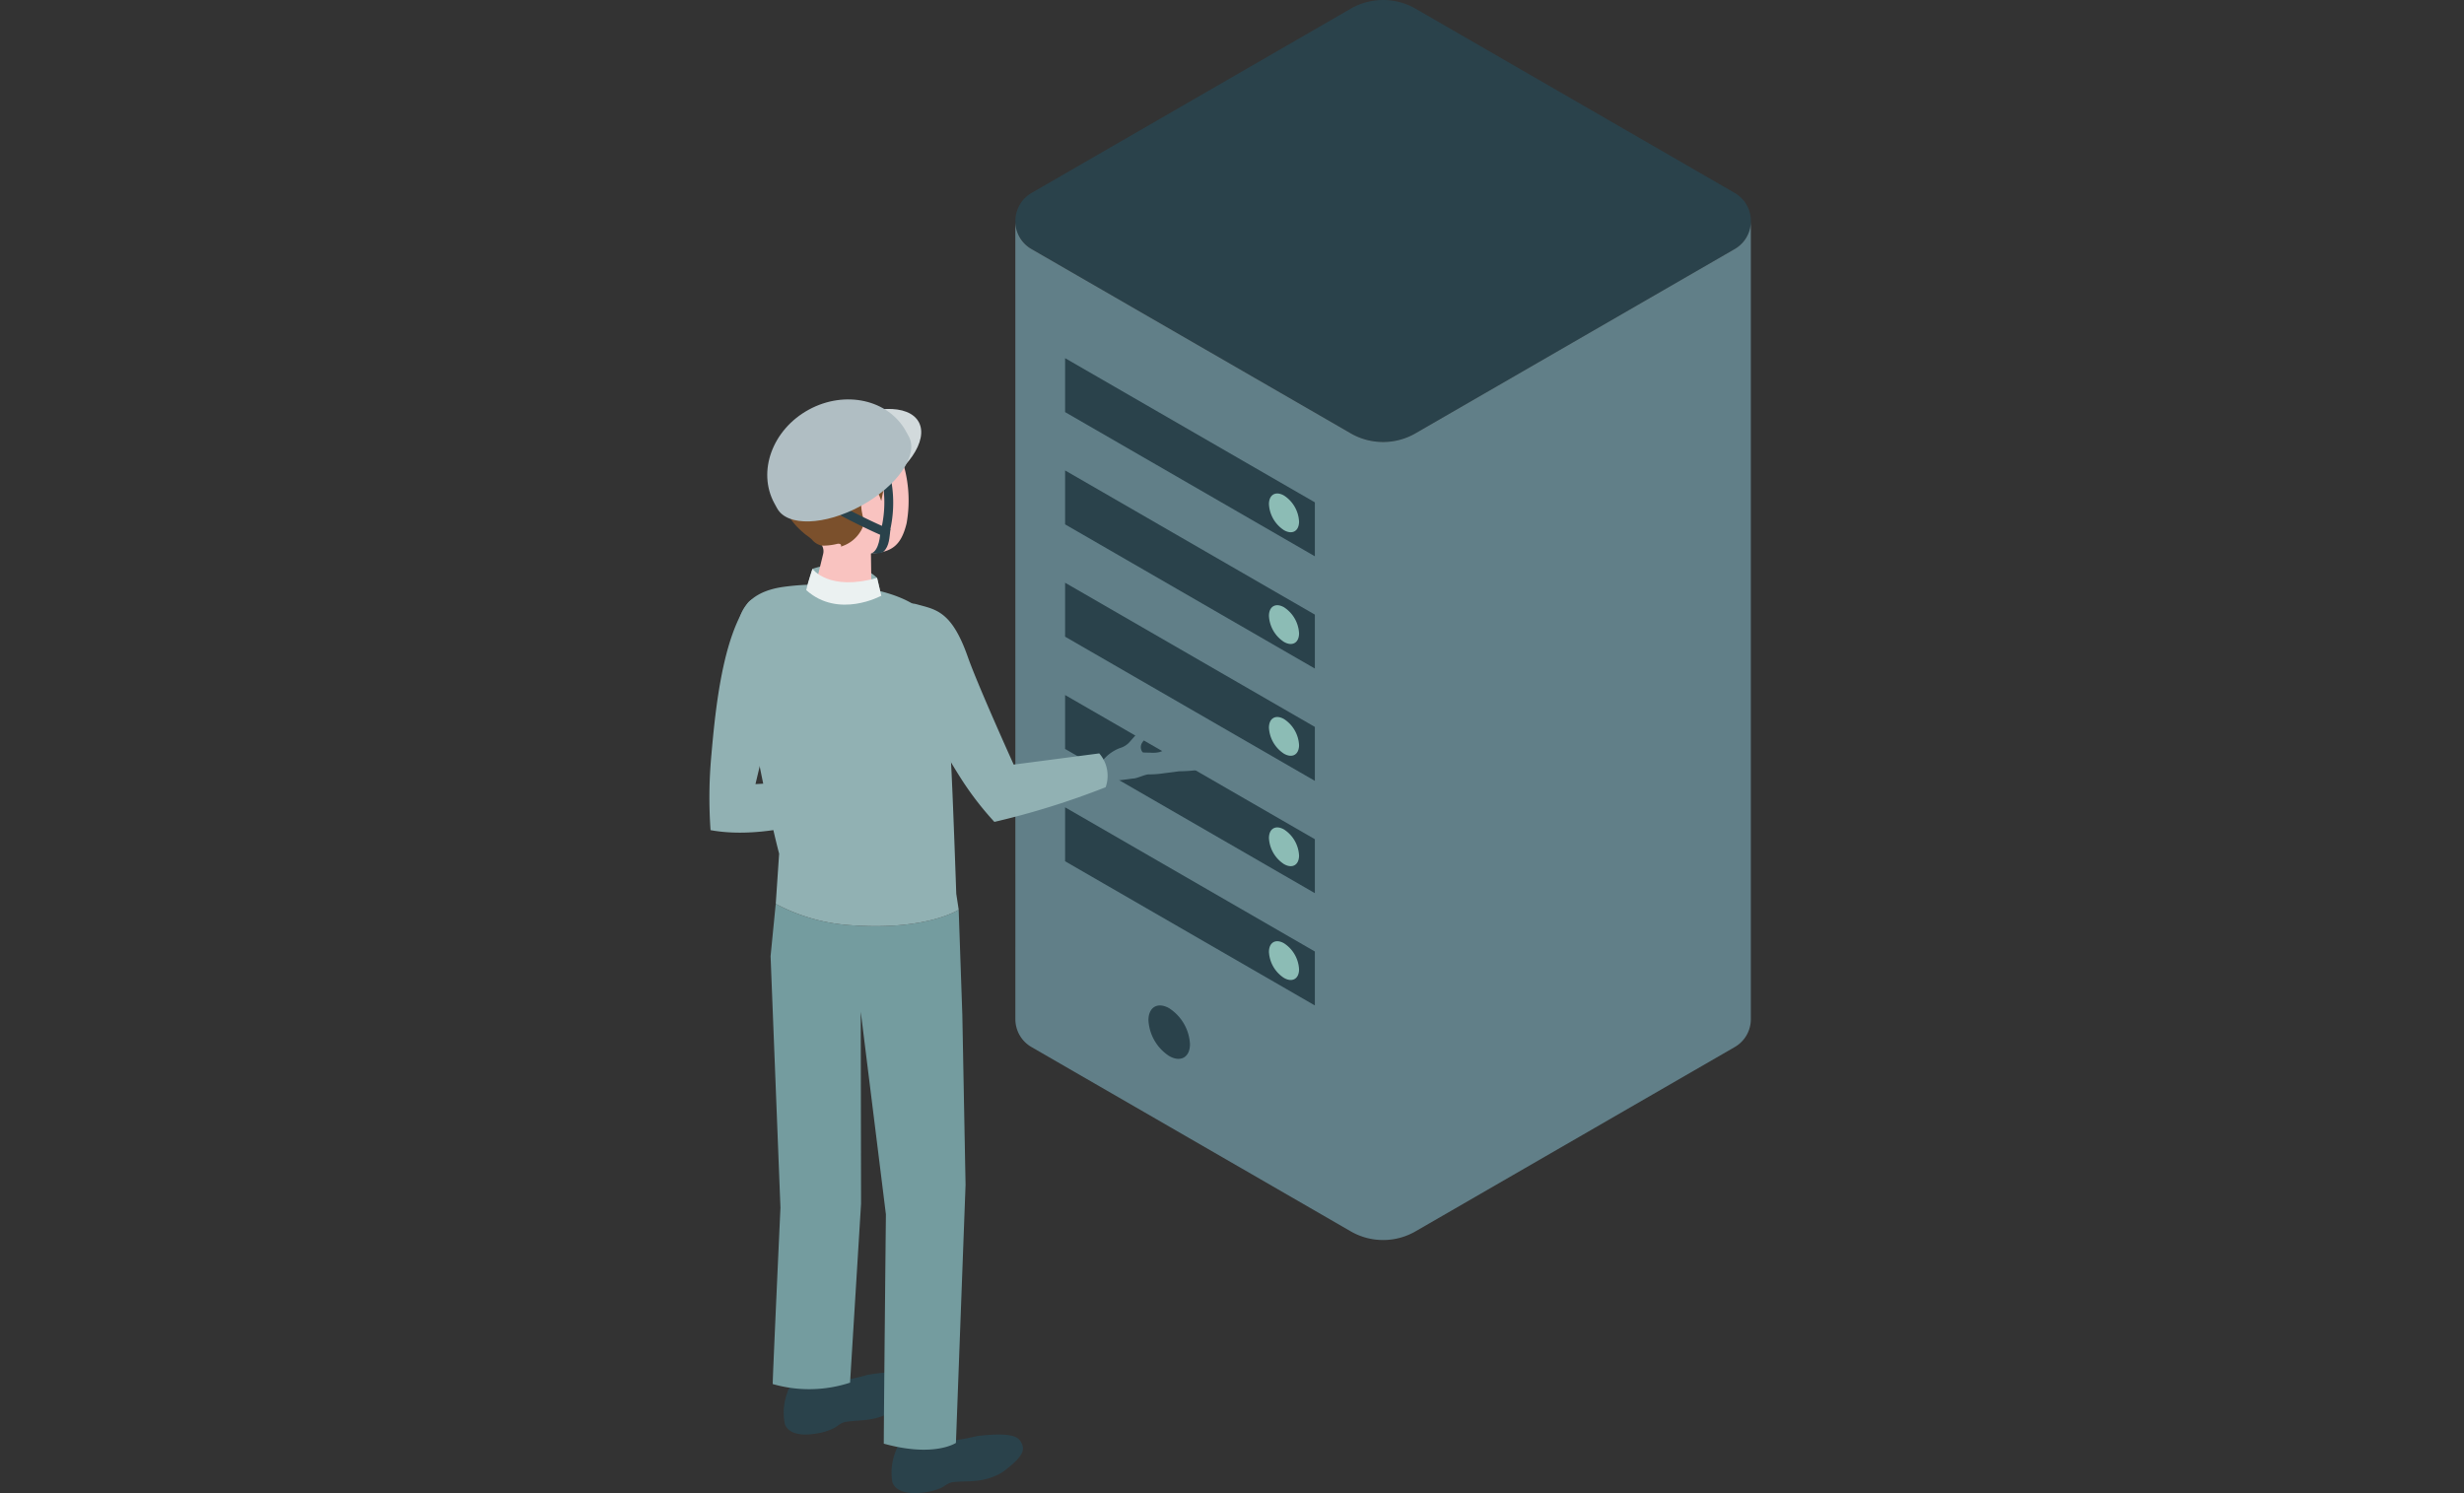 <svg xmlns="http://www.w3.org/2000/svg" xmlns:xlink="http://www.w3.org/1999/xlink" width="330" height="200" viewBox="0 0 330 200">
  <rect x="0" y="0" width="330" height="200" fill="#333333" stroke="none"/>
  <defs>
    <clipPath id="clip-path">
      <rect id="長方形_2155" data-name="長方形 2155" width="330" height="200" transform="translate(100 995)" fill="#fff" stroke="#707070" stroke-width="1"/>
    </clipPath>
    <clipPath id="clip-path-2">
      <rect id="長方形_1295" data-name="長方形 1295" width="66.066" height="146.501" fill="none"/>
    </clipPath>
  </defs>
  <g id="fig-organization01" transform="translate(-100 -995)" clip-path="url(#clip-path)">
    <g id="グループ_3845" data-name="グループ 3845" transform="translate(-698.638 -675)">
      <g id="グループ_2958" data-name="グループ 2958" transform="translate(934.625 1670)">
        <path id="パス_10801" data-name="パス 10801" d="M1299.317,84.115l-42.742-24.678a4.341,4.341,0,0,1,0-7.519l42.742-24.678a8.68,8.68,0,0,1,8.682,0l42.741,24.678a4.341,4.341,0,0,1,0,7.519L1308,84.115a8.682,8.682,0,0,1-8.682,0" transform="translate(-1254.402 -26.077)" fill="#2a424b"/>
        <path id="パス_10802" data-name="パス 10802" d="M1254.4,96.9a4.3,4.3,0,0,0,2.17,3.774l42.742,24.678a8.682,8.682,0,0,0,8.682,0l42.741-24.678a4.3,4.3,0,0,0,2.17-3.774V203.808a4.3,4.3,0,0,1-2.17,3.757L1308,232.242a8.68,8.68,0,0,1-8.682,0l-42.742-24.678a4.3,4.3,0,0,1-2.17-3.757Z" transform="translate(-1254.405 -67.31)" fill="#617f88"/>
        <path id="パス_10803" data-name="パス 10803" d="M1303.794,160.223l-33.451-19.313v7.225l33.451,19.314Z" transform="translate(-1263.683 -92.936)" fill="#2a424b"/>
        <path id="パス_10804" data-name="パス 10804" d="M1303.794,196.226l-33.451-19.313v7.225l33.451,19.314Z" transform="translate(-1263.683 -113.901)" fill="#2a424b"/>
        <path id="パス_10805" data-name="パス 10805" d="M1303.794,232.23l-33.451-19.313v7.226l33.451,19.313Z" transform="translate(-1263.683 -134.863)" fill="#2a424b"/>
        <path id="パス_10806" data-name="パス 10806" d="M1303.794,268.233l-33.451-19.313v7.226l33.451,19.314Z" transform="translate(-1263.683 -155.825)" fill="#2a424b"/>
        <path id="パス_10807" data-name="パス 10807" d="M1303.794,304.237l-33.451-19.313v7.226l33.451,19.314Z" transform="translate(-1263.683 -176.788)" fill="#2a424b"/>
        <path id="パス_10808" data-name="パス 10808" d="M1299.856,348.831a6.11,6.11,0,0,1,2.772,4.8c0,1.765-1.254,2.477-2.79,1.59a6.11,6.11,0,0,1-2.772-4.8c.005-1.765,1.254-2.477,2.79-1.59" transform="translate(-1279.243 -213.775)" fill="#2a424b"/>
        <path id="パス_10809" data-name="パス 10809" d="M1337.723,184.583a4.429,4.429,0,0,1,2.01,3.481c0,1.28-.909,1.8-2.023,1.153a4.432,4.432,0,0,1-2.01-3.481c0-1.28.91-1.8,2.023-1.153" transform="translate(-1301.739 -118.204)" fill="#8cbcb5"/>
        <path id="パス_10810" data-name="パス 10810" d="M1337.723,220.414a4.429,4.429,0,0,1,2.01,3.481c0,1.28-.909,1.8-2.023,1.153a4.432,4.432,0,0,1-2.01-3.481c0-1.28.91-1.8,2.023-1.153" transform="translate(-1301.739 -139.068)" fill="#8cbcb5"/>
        <path id="パス_10811" data-name="パス 10811" d="M1337.723,256.246a4.429,4.429,0,0,1,2.01,3.481c0,1.28-.909,1.8-2.023,1.153a4.432,4.432,0,0,1-2.01-3.481c0-1.28.91-1.8,2.023-1.153" transform="translate(-1301.739 -159.928)" fill="#8cbcb5"/>
        <path id="パス_10812" data-name="パス 10812" d="M1337.723,291.647a4.429,4.429,0,0,1,2.01,3.481c0,1.28-.909,1.8-2.023,1.153a4.432,4.432,0,0,1-2.01-3.481c0-1.28.91-1.8,2.023-1.153" transform="translate(-1301.739 -180.54)" fill="#8cbcb5"/>
        <path id="パス_10813" data-name="パス 10813" d="M1337.723,328.143a4.429,4.429,0,0,1,2.01,3.481c0,1.28-.909,1.8-2.023,1.153a4.432,4.432,0,0,1-2.01-3.481c0-1.28.91-1.8,2.023-1.153" transform="translate(-1301.739 -201.791)" fill="#8cbcb5"/>
      </g>
      <g id="グループ_2960" data-name="グループ 2960" transform="translate(893.638 1723.499)">
        <g id="グループ_2959" data-name="グループ 2959" transform="translate(0 0)" clip-path="url(#clip-path-2)">
          <path id="パス_10814" data-name="パス 10814" d="M35.389,59.784s5.244-1.992,8.655,1.2c.238,1.009.565,2.394.565,2.394A10.167,10.167,0,0,1,34.431,63.1c.22-.887.958-3.319.958-3.319" transform="translate(-21.58 -37.085)" fill="#91b1b3"/>
          <path id="パス_10815" data-name="パス 10815" d="M158.932,126.753c.715,0,.76.022,1.475.021a5.7,5.7,0,0,0,1.722-.092c.514-.149.985-.417,1.488-.6a4.5,4.5,0,0,1,1.043-.236,1.342,1.342,0,0,1,.641.053.569.569,0,0,1,.376.484,19.42,19.42,0,0,1-2.752,1.141,10.512,10.512,0,0,1-2.47,1.1Z" transform="translate(-99.611 -78.866)" fill="#617f88"/>
          <path id="パス_10816" data-name="パス 10816" d="M156.066,125.82c.715,0,.76.022,1.475.021a5.7,5.7,0,0,0,1.723-.092c.514-.149.984-.417,1.488-.6a4.5,4.5,0,0,1,1.043-.236,1.344,1.344,0,0,1,.641.053.569.569,0,0,1,.376.484,19.406,19.406,0,0,1-2.751,1.141,10.509,10.509,0,0,1-2.471,1.1Z" transform="translate(-97.814 -78.281)" fill="#617f88"/>
          <path id="パス_10817" data-name="パス 10817" d="M155.268,125.6c.515,0,.547.016,1.062.015a4.1,4.1,0,0,0,1.24-.066c.37-.107.709-.3,1.072-.429a3.26,3.26,0,0,1,.751-.17.965.965,0,0,1,.462.038.409.409,0,0,1,.271.349,14.026,14.026,0,0,1-1.982.822,7.572,7.572,0,0,1-1.779.794Z" transform="translate(-97.314 -78.302)" fill="#617f88"/>
          <path id="パス_10818" data-name="パス 10818" d="M141.6,124.147l3.7-.476c.5.029,1.634-.567,2.13-.554A12.6,12.6,0,0,0,149.21,123c.756-.109,1.52-.182,2.275-.3a20.113,20.113,0,0,0,3.068-.252.588.588,0,0,0-.216-.6,1.384,1.384,0,0,0-.614-.255,4.66,4.66,0,0,0-1.1-.1c-.569.017-1.133.139-1.7.114a2.318,2.318,0,0,1-.564-.11c-1.877-.566-1.593-.522-2.555-.83-.579-.185-1.121-.167-1.365-.814a1.1,1.1,0,0,1,.041-.86,2.661,2.661,0,0,1,.311-.446c.3-.387,1.164-1.824.466-2.215a.208.208,0,0,0-.125-.032.252.252,0,0,0-.128.072,6.545,6.545,0,0,0-.676.738c-.446.532-.916,1.042-1.371,1.567l-.033.039a2.765,2.765,0,0,1-1.351.875,5.368,5.368,0,0,0-2.235,1.59Z" transform="translate(-88.582 -72.89)" fill="#617f88"/>
          <path id="パス_10819" data-name="パス 10819" d="M20.309,95.1l-14.131.814,5.079-21.285c.627-2.071-.77-3.48-2.9-3.75-1.69-.214-2.779.173-3.233.823C1.831,76.412.849,85.4.281,91.949a62.044,62.044,0,0,0-.119,10.13c8.8,1.616,19.654-3.123,19.654-3.123Z" transform="translate(0 -44.385)" fill="#91b1b3"/>
          <path id="パス_10820" data-name="パス 10820" d="M27.286,351.552a7.682,7.682,0,0,0-.459,4.427s.328,1.981,4.166,1.35a7.83,7.83,0,0,0,2.453-.75c.59-.328.875-.716,1.591-.828,1.052-.165,2.124-.153,3.17-.325a8.577,8.577,0,0,0,2.828-.968,4.892,4.892,0,0,0,.726-.494c2.426-2.024,2.785-2.951,2.028-4.05-.484-.7-1.6-1.148-5.852-.466a28.34,28.34,0,0,1-4.067.872,3.4,3.4,0,0,1-1.59-.279,4.137,4.137,0,0,0-2.43-.177,3.3,3.3,0,0,0-2.563,1.689" transform="translate(-16.727 -218.8)" fill="#2a424b"/>
          <path id="パス_10821" data-name="パス 10821" d="M28.165,353.16c-.176-.9.988-1.879,2.6-2.2s3.061.153,3.236,1.049-.988,1.879-2.6,2.2-3.061-.153-3.237-1.049" transform="translate(-17.642 -219.901)" fill="#2a424b"/>
          <path id="パス_10822" data-name="パス 10822" d="M66.1,373.31a7.681,7.681,0,0,0-.65,4.4s.242,1.994,4.1,1.528a7.837,7.837,0,0,0,2.483-.644c.6-.3.905-.678,1.625-.76,1.058-.12,2.128-.062,3.181-.188a8.581,8.581,0,0,0,2.867-.845,4.868,4.868,0,0,0,.747-.463c2.511-1.918,2.91-2.829,2.2-3.959-.453-.722-1.545-1.215-5.826-.718a28.275,28.275,0,0,1-4.1.7,3.407,3.407,0,0,1-1.577-.347,4.139,4.139,0,0,0-2.421-.281A3.3,3.3,0,0,0,66.1,373.31" transform="translate(-40.966 -232.811)" fill="#2a424b"/>
          <path id="パス_10823" data-name="パス 10823" d="M67.154,374.166c-.137-.9,1.068-1.835,2.691-2.082s3.051.284,3.189,1.187-1.067,1.835-2.691,2.082-3.051-.285-3.189-1.187" transform="translate(-42.082 -233.162)" fill="#2a424b"/>
          <path id="パス_10824" data-name="パス 10824" d="M47.17,181.806l.489,14.112.431,22.737L46.8,253.222s-2.9,1.976-9.66.1c0-3.416.282-30.714.282-30.714l-3.37-27.145.044,25.706-1.474,23.983a17.632,17.632,0,0,1-10.36.184c0-1.087,1.037-23.627,1.037-23.627l-1.322-33.676.689-7.019A24.712,24.712,0,0,0,33.114,183.9c9.842.662,14.055-2.1,14.055-2.1" transform="translate(-13.774 -113.45)" fill="#749c9f"/>
          <path id="パス_10825" data-name="パス 10825" d="M15.2,109.189a24.7,24.7,0,0,0,10.448,2.888c9.842.662,14.055-2.1,14.055-2.1l-.327-2.135s-.424-12.478-.7-17.625c-.209-3.941-.6-15.166-2.358-18.482-2.63-4.964-13.125-5.934-19.981-5.016-7.68,1.028-6.359,7.02-5.884,9.849,2.939,17.5,5.2,25.9,5.2,25.9Z" transform="translate(-6.305 -41.623)" fill="#91b1b3"/>
          <path id="パス_10826" data-name="パス 10826" d="M45.575,14.969c-.669-1.567-2.666-3.675-7.809-3.256s-6.228,4.215-5.957,8.7a8.339,8.339,0,0,0,2.843,6.044,1.55,1.55,0,0,1,.5,1.571c-.386,1.577-1.071,4.4-1.071,4.4.012.925,1.711,1.808,3.795,1.973s3.763-.451,3.751-1.376l-.07-5.077c2.8-.158,4.046-1.071,4.776-4.045a17.381,17.381,0,0,0-.757-8.938" transform="translate(-19.913 -7.307)" fill="#f9c3c0"/>
          <path id="パス_10827" data-name="パス 10827" d="M35.6,60.814s2.214,3.052,8.655,1.2l.565,2.394s-5.714,3.144-10.053-.75c.224-1.086.833-2.848.833-2.848" transform="translate(-21.789 -38.115)" fill="#ebf1f1"/>
          <path id="パス_10828" data-name="パス 10828" d="M95.6,97.855a106.5,106.5,0,0,1-14.9,4.644,41.588,41.588,0,0,1-4.574-5.968A74.537,74.537,0,0,1,69.374,83.1a25.4,25.4,0,0,1-1.512-6.742c-.159-2.556.922-3.432,2.461-3,2.507.7,4.645.858,6.81,7.02,1.339,3.813,6.152,14.447,6.152,14.447l11.462-1.5a4.585,4.585,0,0,1,.852,4.533" transform="translate(-42.523 -45.91)" fill="#91b1b3"/>
          <path id="パス_10829" data-name="パス 10829" d="M38.931,16.835c.174-.858.353-1.716.521-2.575.307-1.568,1.333-1.618,2.317-2.8a2.828,2.828,0,0,0,.661-2.595,2.744,2.744,0,0,0-.565-.951,5.577,5.577,0,0,0-3.083-1.63c-1.134-.25-2.169-.674-3.3-.9-2.3-.463-4.837-.127-6.309,1.882-.31.423-1.471.726-1.926,1.188a6.17,6.17,0,0,0-1.393,2.351,11.561,11.561,0,0,0-.484,3.742c0,.448.132.862.142,1.309a5.323,5.323,0,0,0,.3,1.738,9.96,9.96,0,0,0,2.643,3.481c.383.373.835.6,1.2.973a2.32,2.32,0,0,0,1.328.8,8.012,8.012,0,0,0,2.048-.237.634.634,0,0,1,.4.029c.119.067.174.256.066.34a4.578,4.578,0,0,0,2.5-1.8c.758-1.088.595-1.565.363-2.708-.251-1.238-.162-2.646.87-3.085.983-.418,1.417.6,1.688,1.45" transform="translate(-15.902 -3.261)" fill="#7b502c"/>
          <path id="パス_10830" data-name="パス 10830" d="M52.841,36.448A.593.593,0,0,0,53.316,36a16.653,16.653,0,0,0,.3-6.663.592.592,0,0,0-1.157.251,15.332,15.332,0,0,1-.153,5.444c-2.625-1.175-4.829-2.364-4.853-2.377a.592.592,0,1,0-.563,1.041c.026.014,2.659,1.433,5.612,2.716a.591.591,0,0,0,.338.04" transform="translate(-29.194 -18.092)" fill="#2a424b"/>
          <path id="パス_10831" data-name="パス 10831" d="M27.341,14.8c1.346,2.466,6.384,2.311,11.254-.347s7.725-6.812,6.379-9.278S38.59,2.865,33.72,5.523s-7.725,6.812-6.379,9.278" transform="translate(-16.927 -2.146)" fill="#d2dadc"/>
          <path id="パス_10832" data-name="パス 10832" d="M22.105,14.592c1.346,2.466,6.384,2.311,11.253-.347s7.726-6.812,6.38-9.278l-.366-.67C37.041.026,31.2-1.281,26.336,1.377s-6.927,8.274-4.6,12.545l.366.67" transform="translate(-13.023 0)" fill="#b0bec3"/>
          <path id="パス_10833" data-name="パス 10833" d="M59.236,47.057s-.1,2.369-1.249,2.721c.486-.026,1.359.041,1.694-.266.788-.723.786-1.958.92-3.028Z" transform="translate(-36.343 -29.133)" fill="#2a424b"/>
        </g>
      </g>
    </g>
  </g>
</svg>
